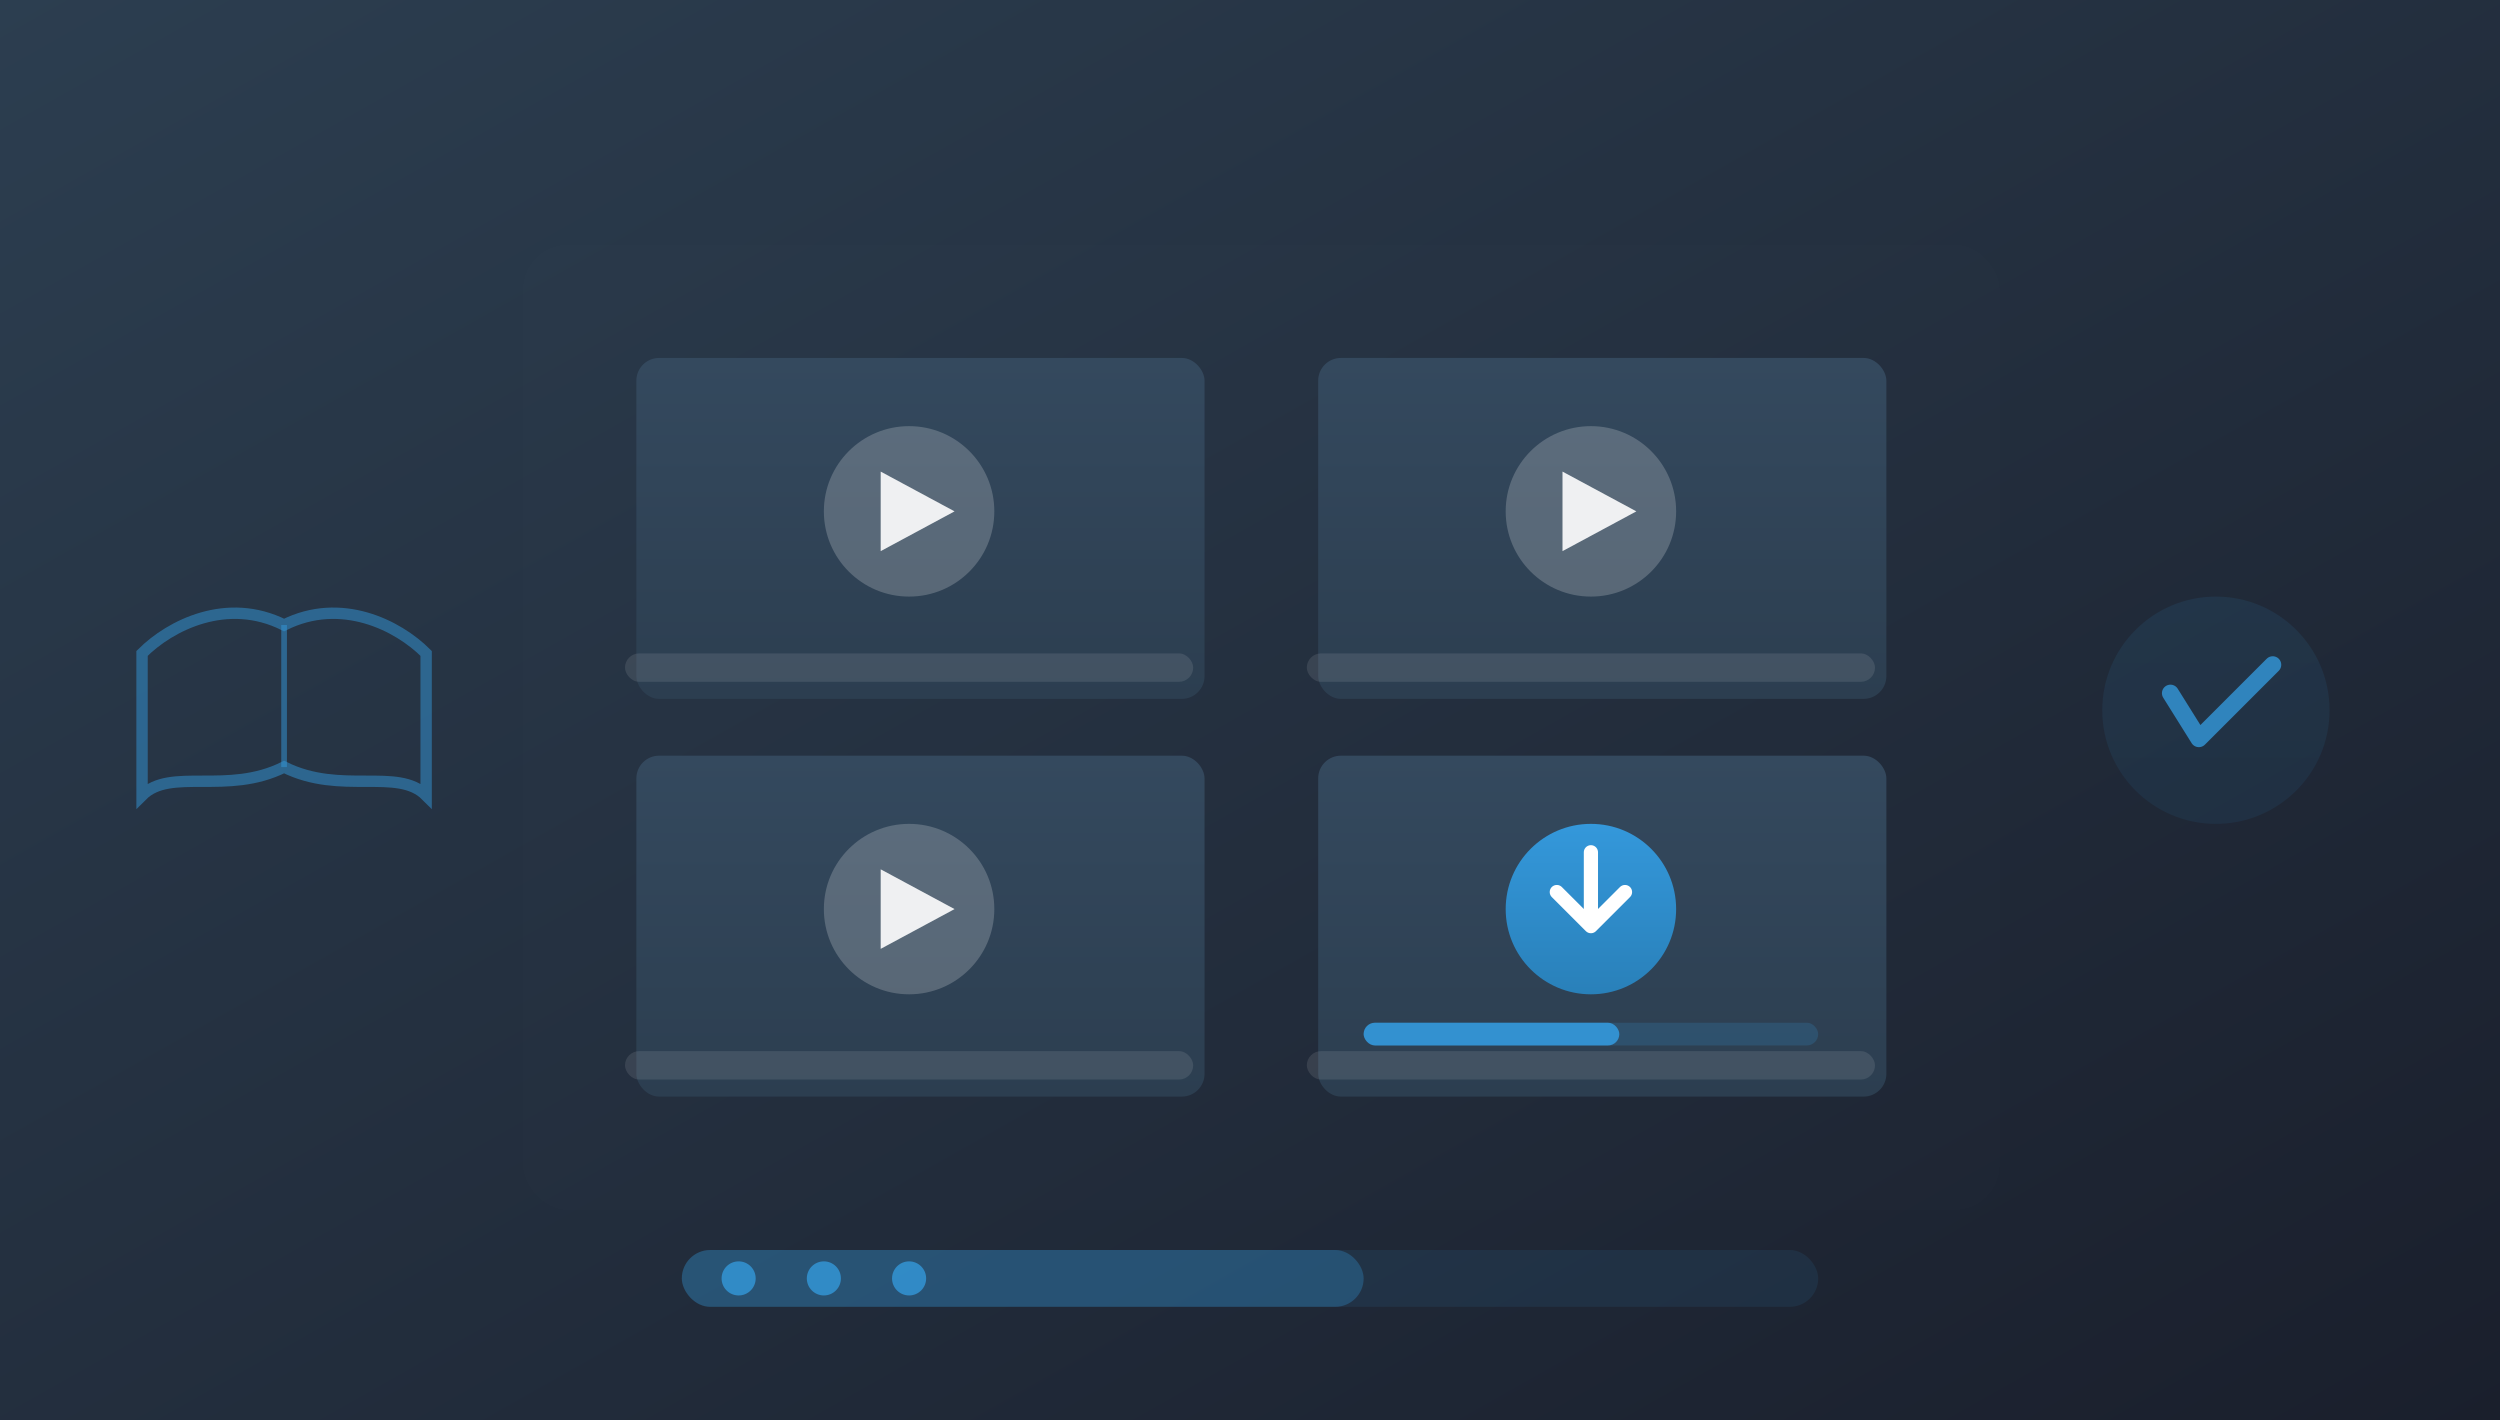 <svg xmlns="http://www.w3.org/2000/svg" viewBox="0 0 440 250">
  <!-- Definitions -->
  <defs>
    <!-- Clean background gradient -->
    <linearGradient id="bgGradient" x1="0%" y1="0%" x2="100%" y2="100%">
      <stop offset="0%" stop-color="#2c3e50" />
      <stop offset="100%" stop-color="#1a1f2c" />
    </linearGradient>
    
    <!-- Video thumbnail gradient -->
    <linearGradient id="thumbnailGradient" x1="0%" y1="0%" x2="0%" y2="100%">
      <stop offset="0%" stop-color="#34495e" />
      <stop offset="100%" stop-color="#2c3e50" />
    </linearGradient>
    
    <!-- Button gradient -->
    <linearGradient id="buttonGradient" x1="0%" y1="0%" x2="0%" y2="100%">
      <stop offset="0%" stop-color="#3498db" />
      <stop offset="100%" stop-color="#2980b9" />
    </linearGradient>
    
    <!-- Drop shadow filter -->
    <filter id="dropShadow" x="-20%" y="-20%" width="140%" height="140%">
      <feGaussianBlur in="SourceAlpha" stdDeviation="3" />
      <feOffset dx="2" dy="3" result="offsetblur" />
      <feComponentTransfer>
        <feFuncA type="linear" slope="0.2" />
      </feComponentTransfer>
      <feMerge>
        <feMergeNode />
        <feMergeNode in="SourceGraphic" />
      </feMerge>
    </filter>
    
    <!-- Glow filter -->
    <filter id="buttonGlow" x="-30%" y="-30%" width="160%" height="160%">
      <feGaussianBlur in="SourceGraphic" stdDeviation="1" />
      <feComponentTransfer>
        <feFuncA type="linear" slope="0.5" />
      </feComponentTransfer>
      <feMerge>
        <feMergeNode />
        <feMergeNode in="SourceGraphic" />
      </feMerge>
    </filter>
  </defs>
  
  <!-- Clean background -->
  <rect width="440" height="250" fill="url(#bgGradient)" />
  
  <!-- Main video player/downloader interface -->
  <rect x="90" y="40" width="260" height="170" rx="8" fill="#ffffff" opacity="0.05" filter="url(#dropShadow)" />
  
  <!-- Video thumbnails -->
  <rect x="110" y="60" width="100" height="60" rx="4" fill="url(#thumbnailGradient)" filter="url(#dropShadow)" />
  <rect x="230" y="60" width="100" height="60" rx="4" fill="url(#thumbnailGradient)" filter="url(#dropShadow)" />
  <rect x="110" y="130" width="100" height="60" rx="4" fill="url(#thumbnailGradient)" filter="url(#dropShadow)" />
  <rect x="230" y="130" width="100" height="60" rx="4" fill="url(#thumbnailGradient)" filter="url(#dropShadow)" />
  
  <!-- Play buttons on thumbnails -->
  <circle cx="160" cy="90" r="15" fill="#ffffff" opacity="0.2" />
  <path d="M155,83 L155,97 L168,90 Z" fill="#ffffff" opacity="0.9" />
  
  <circle cx="280" cy="90" r="15" fill="#ffffff" opacity="0.2" />
  <path d="M275,83 L275,97 L288,90 Z" fill="#ffffff" opacity="0.9" />
  
  <circle cx="160" cy="160" r="15" fill="#ffffff" opacity="0.2" />
  <path d="M155,153 L155,167 L168,160 Z" fill="#ffffff" opacity="0.9" />
  
  <!-- Download button/progress on last thumbnail -->
  <circle cx="280" cy="160" r="15" fill="url(#buttonGradient)" filter="url(#buttonGlow)" />
  <path d="M280,150 L280,163 M274,157 L280,163 L286,157" stroke="#ffffff" stroke-width="2.5" fill="none" stroke-linecap="round" stroke-linejoin="round" />
  
  <!-- Progress bar under downloding video -->
  <rect x="240" y="180" width="80" height="4" rx="2" fill="#3498db" opacity="0.2" />
  <rect x="240" y="180" width="45" height="4" rx="2" fill="#3498db" opacity="0.9" />
  
  <!-- Title bars on videos -->
  <rect x="110" y="115" width="100" height="5" rx="2.5" fill="#ffffff" opacity="0.1" />
  <rect x="230" y="115" width="100" height="5" rx="2.5" fill="#ffffff" opacity="0.1" />
  <rect x="110" y="185" width="100" height="5" rx="2.5" fill="#ffffff" opacity="0.1" />
  <rect x="230" y="185" width="100" height="5" rx="2.5" fill="#ffffff" opacity="0.1" />
  
  <!-- Open University logo suggestion - open book -->
  <g transform="translate(50, 125)">
    <path d="M0,-15 C10,-20 20,-15 25,-10 V15 C20,10 10,15 0,10 C-10,15 -20,10 -25,15 V-10 C-20,-15 -10,-20 0,-15 Z" fill="none" stroke="#3498db" stroke-width="2" opacity="0.5" />
    <line x1="0" y1="-15" x2="0" y2="10" stroke="#3498db" stroke-width="1" opacity="0.5" />
  </g>
  
  <!-- Download completed notification -->
  <g transform="translate(390, 125)">
    <circle cx="0" cy="0" r="20" fill="url(#buttonGradient)" opacity="0.1" />
    <path d="M-8,-3 L-3,5 L10,-8" stroke="#3498db" stroke-width="3" fill="none" stroke-linecap="round" stroke-linejoin="round" opacity="0.8" />
  </g>
  
  <!-- Bottom download status bar -->
  <rect x="120" y="220" width="200" height="10" rx="5" fill="#3498db" opacity="0.1" />
  <rect x="120" y="220" width="120" height="10" rx="5" fill="#3498db" opacity="0.3" />
  
  <!-- Download statistics -->
  <circle cx="130" cy="225" r="3" fill="#3498db" opacity="0.8" />
  <circle cx="145" cy="225" r="3" fill="#3498db" opacity="0.8" />
  <circle cx="160" cy="225" r="3" fill="#3498db" opacity="0.8" />
</svg>
